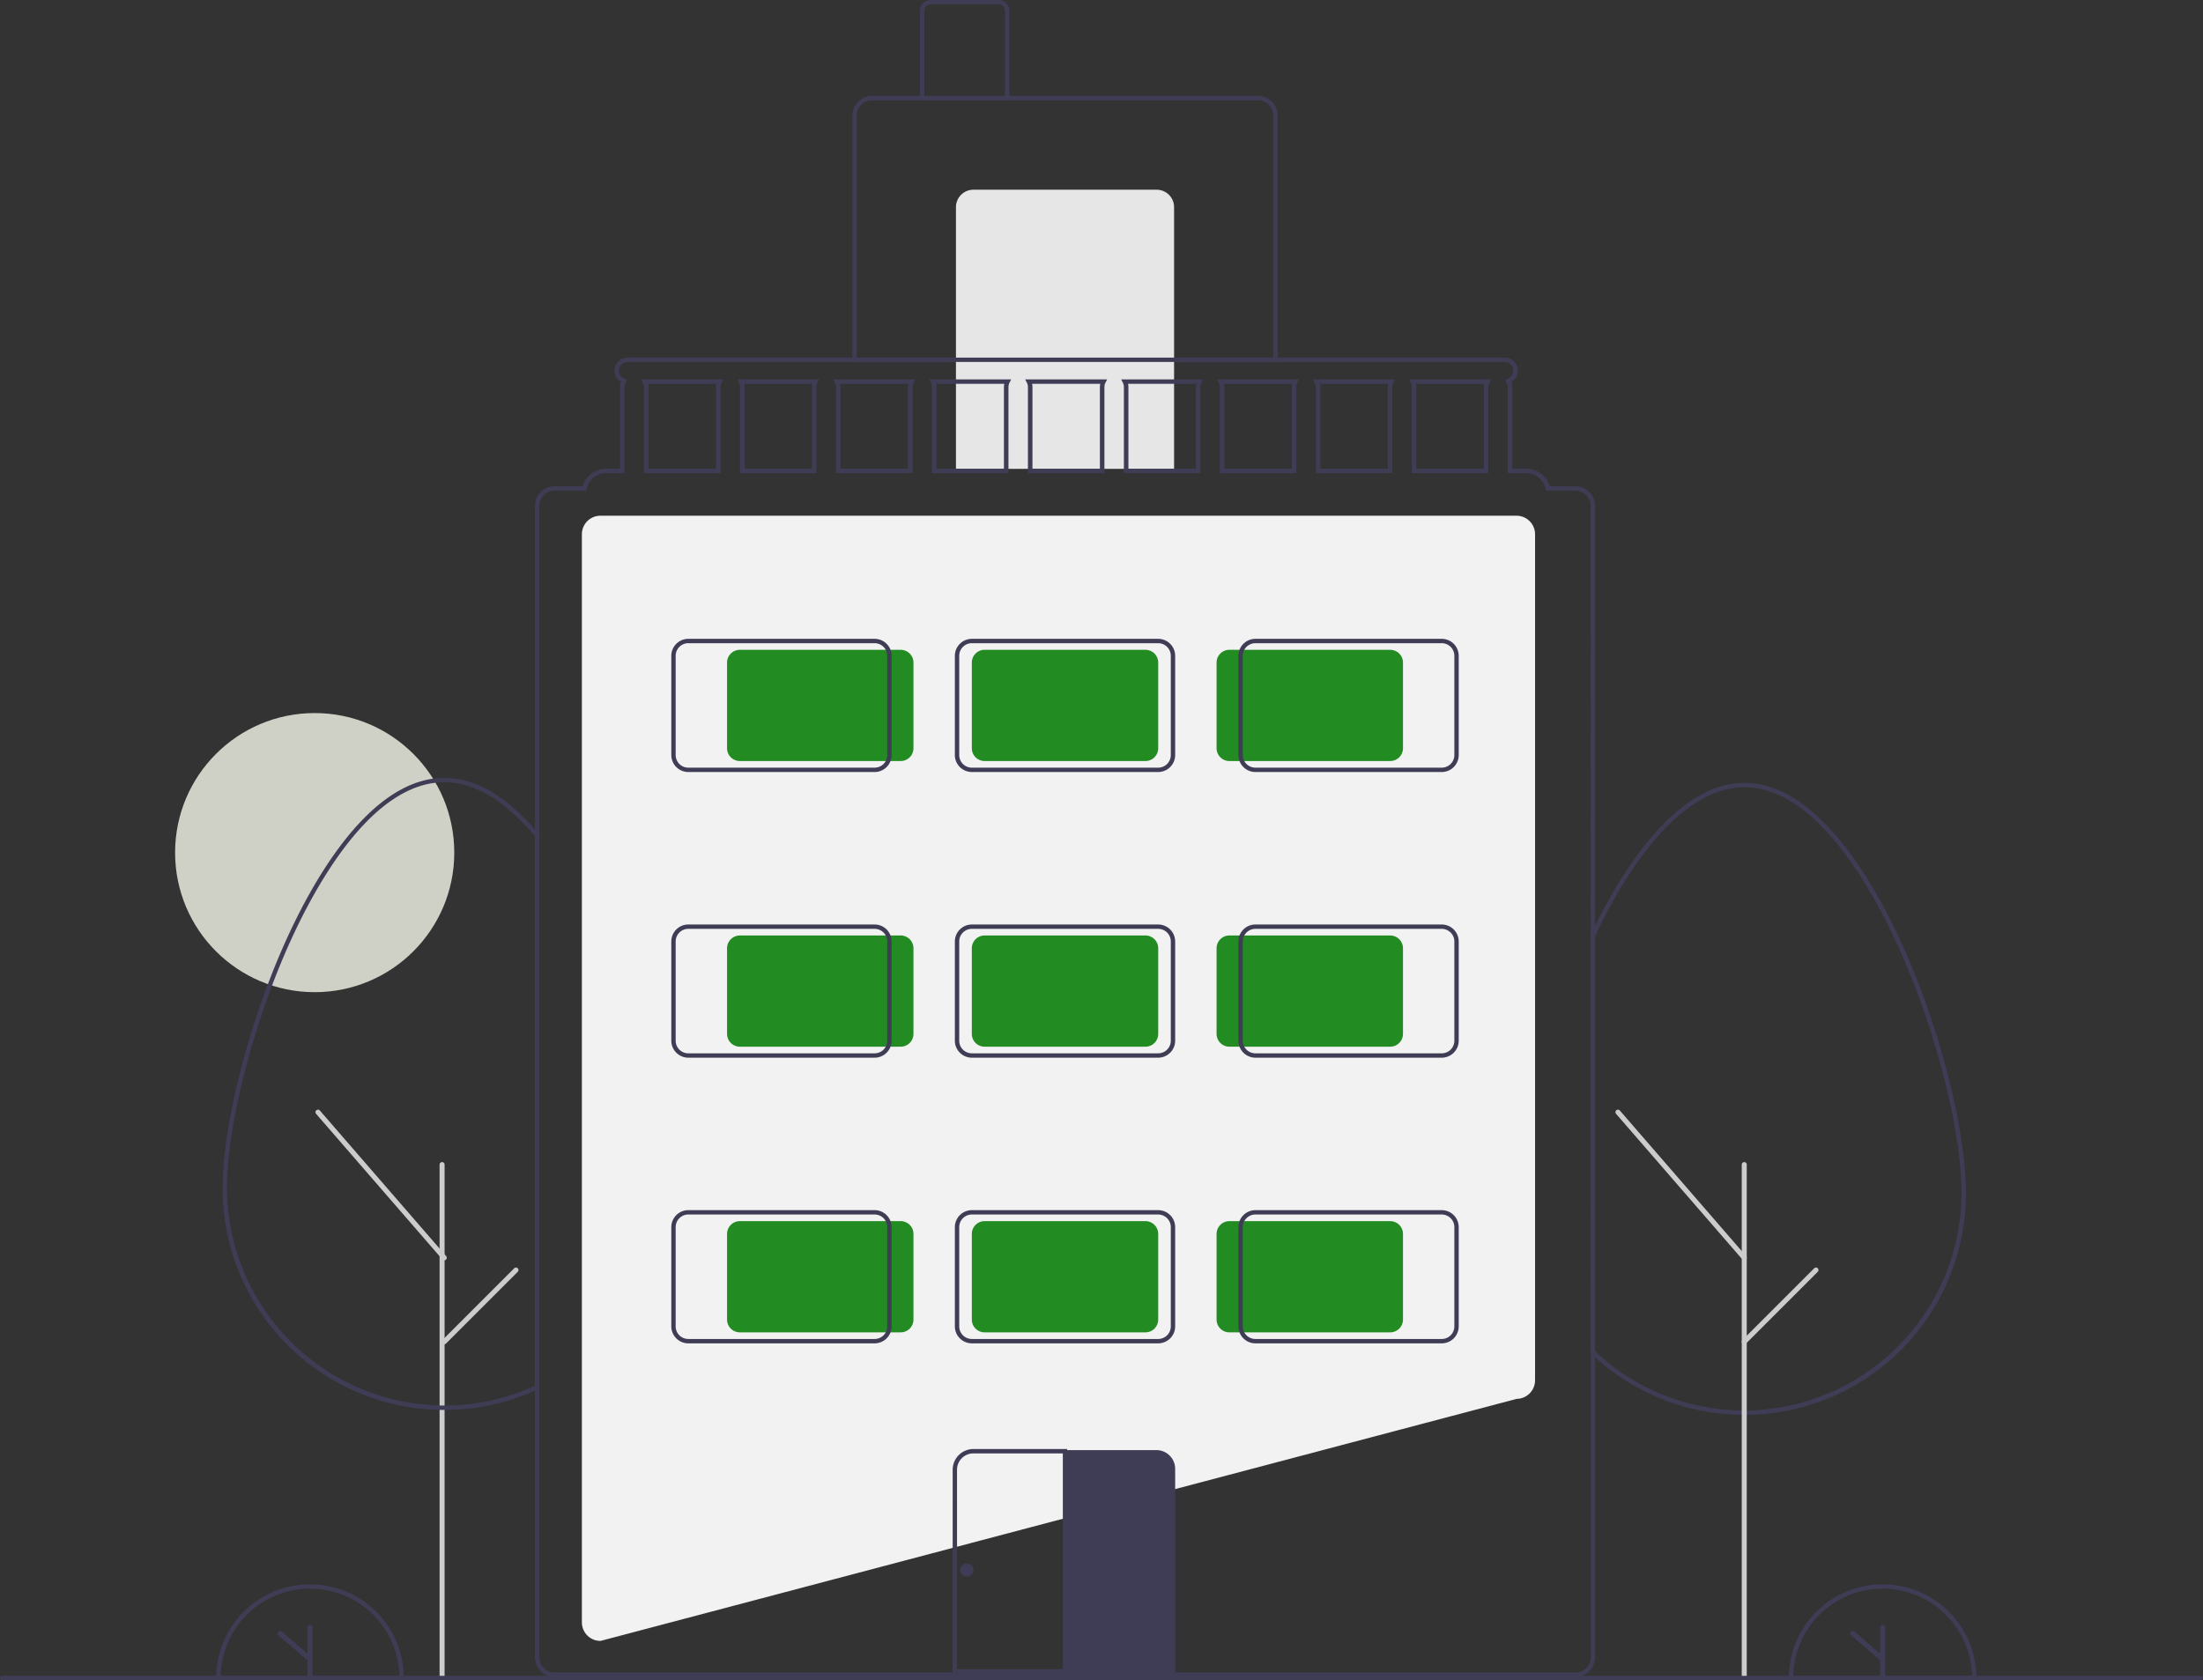 <svg id="undraw_building_re_xfcm" xmlns="http://www.w3.org/2000/svg" width="443.758" height="338.559" viewBox="0 0 443.758 338.559">
  <rect x="0" y="0" width="443.758" height="338.559" fill="#333333" stroke="none"/>
  <circle id="Ellipse_1" data-name="Ellipse 1" cx="28.119" cy="28.119" r="28.119" transform="translate(35.269 143.672)" fill="#cfd0c6"/>
  <path id="Path_4" data-name="Path 4" d="M365.535,527.93h-.029a3.739,3.739,0,0,1-3.735-3.735V304.953a3.739,3.739,0,0,1,3.735-3.735H550.039a3.739,3.739,0,0,1,3.735,3.735V475.426a3.739,3.739,0,0,1-3.706,3.734Z" transform="translate(-244.562 -197.308)" fill="#f2f2f2"/>
  <path id="Path_5" data-name="Path 5" d="M571.448,162.321H485.772V112.673a3.959,3.959,0,0,1,3.954-3.954h77.768a3.959,3.959,0,0,1,3.954,3.954Zm-84.8-.879h83.919v-48.77a3.079,3.079,0,0,0-3.076-3.076H489.726a3.079,3.079,0,0,0-3.076,3.076Z" transform="translate(-314.08 -89.386)" fill="#3f3d56"/>
  <path id="Path_6" data-name="Path 6" d="M441.787,87h36.907a3.515,3.515,0,0,1,3.515,3.515v52.724H438.272V90.515A3.515,3.515,0,0,1,441.787,87Z" transform="translate(-245.71 -48.775)" fill="#e6e6e6"/>
  <path id="Path_7" data-name="Path 7" d="M534.786,84.929H516.772V66.915a2.2,2.2,0,0,1,2.2-2.2h13.62a2.2,2.2,0,0,1,2.2,2.2ZM517.65,84.05h16.257V66.915a1.32,1.32,0,0,0-1.318-1.318h-13.62a1.32,1.32,0,0,0-1.318,1.318Z" transform="translate(-331.46 -64.718)" fill="#3f3d56"/>
  <path id="Path_8" data-name="Path 8" d="M855.207,551.064c-.175,0-.346,0-.521,0A44.605,44.605,0,0,1,825.3,539.571q-.448-.407-.888-.826l-.136-.13V454.411l.042-.089c.291-.617.586-1.224.881-1.832,9.139-18.554,19.8-28.771,30.013-28.771,14.732,0,26.157,20.208,31.656,32.254,7.647,16.75,12.988,37.506,12.988,50.474a44.629,44.629,0,0,1-44.134,44.613C855.553,551.064,855.378,551.064,855.207,551.064ZM825.15,538.239q.365.345.735.681A43.731,43.731,0,0,0,854.7,550.181c.178,0,.346,0,.517,0s.323,0,.482,0a43.9,43.9,0,0,0,43.271-43.735c0-12.856-5.308-33.461-12.908-50.109-5.412-11.854-16.616-31.74-30.857-31.74-9.863,0-20.241,10.043-29.224,28.278-.278.574-.558,1.149-.833,1.732Z" transform="translate(-503.855 -265.986)" fill="#3f3d56"/>
  <path id="Path_9" data-name="Path 9" d="M894.032,701.841a.505.505,0,0,1-.505-.505V598.142a.505.505,0,1,1,1.011,0V701.335a.506.506,0,0,1-.505.506Z" transform="translate(-542.682 -363.491)" fill="#ccc"/>
  <path id="Path_10" data-name="Path 10" d="M297.032,701.841a.505.505,0,0,1-.505-.505V598.142a.505.505,0,1,1,1.011,0V701.335a.506.506,0,0,1-.505.506Z" transform="translate(-207.983 -363.491)" fill="#ccc"/>
  <path id="Path_11" data-name="Path 11" d="M861.592,603.968a.5.5,0,0,1-.382-.174l-25.423-29.319a.506.506,0,1,1,.764-.662l25.423,29.319a.506.506,0,0,1-.382.837Z" transform="translate(-510.242 -350.036)" fill="#ccc"/>
  <path id="Path_12" data-name="Path 12" d="M894.032,661.457a.505.505,0,0,1-.357-.863l14.446-14.446a.505.505,0,0,1,.715.715l-14.446,14.446A.5.5,0,0,1,894.032,661.457Z" transform="translate(-542.682 -390.605)" fill="#ccc"/>
  <path id="Path_13" data-name="Path 13" d="M952.906,810.612H915.119v-.439a18.894,18.894,0,0,1,37.788,0Zm-36.9-.879h36.02a18.015,18.015,0,0,0-36.02,0Z" transform="translate(-554.787 -472.054)" fill="#3f3d56"/>
  <path id="Path_14" data-name="Path 14" d="M949.848,809.875a.5.5,0,0,0-.5.5v5.3l-5.161-4.43a.5.5,0,1,0-.65.757l5.811,4.988V820.1a.5.5,0,0,0,1,0v-9.726a.5.5,0,0,0-.5-.5Z" transform="translate(-570.622 -482.479)" fill="#3f3d56"/>
  <path id="Path_15" data-name="Path 15" d="M231.906,810.612H194.119v-.439a18.894,18.894,0,0,1,37.788,0Zm-36.9-.879h36.02a18.015,18.015,0,0,0-36.02,0Z" transform="translate(-150.57 -472.054)" fill="#3f3d56"/>
  <path id="Path_16" data-name="Path 16" d="M228.848,809.875a.5.5,0,0,0-.5.5v5.3l-5.161-4.43a.5.5,0,1,0-.65.757l5.811,4.988V820.1a.5.5,0,0,0,1,0v-9.726a.5.5,0,0,0-.5-.5Z" transform="translate(-166.405 -482.479)" fill="#3f3d56"/>
  <path id="Path_17" data-name="Path 17" d="M241.71,551.064c-.175,0-.346,0-.521,0a44.631,44.631,0,0,1-44.128-44.613c0-12.969,5.341-33.724,12.988-50.474,5.5-12.046,16.926-32.254,31.66-32.254,6.069,0,12.18,3.459,18.164,10.282.3.336.594.683.887,1.038l.1.122V546.752l-.248.12c-.3.143-.6.278-.9.408a44.2,44.2,0,0,1-17.5,3.78C242.056,551.064,241.881,551.064,241.71,551.064Zm0-126.467c-14.243,0-25.449,19.886-30.861,31.74-7.6,16.648-12.909,37.253-12.909,50.109a43.9,43.9,0,0,0,43.265,43.734c.178,0,.344.006.516,0s.323,0,.482,0a43.346,43.346,0,0,0,17.162-3.706c.207-.09.413-.181.617-.276V435.476c-.254-.306-.512-.6-.769-.9C253.4,427.956,247.515,424.6,241.71,424.6Z" transform="translate(-152.219 -266.986)" fill="#3f3d56"/>
  <path id="Path_18" data-name="Path 18" d="M265.592,603.968a.5.5,0,0,1-.382-.174l-25.423-29.319a.506.506,0,1,1,.764-.662l25.423,29.319a.506.506,0,0,1-.382.837Z" transform="translate(-176.103 -350.036)" fill="#ccc"/>
  <path id="Path_19" data-name="Path 19" d="M298.032,661.457a.506.506,0,0,1-.357-.863l14.446-14.446a.505.505,0,0,1,.715.715l-14.446,14.446A.5.5,0,0,1,298.032,661.457Z" transform="translate(-208.544 -390.605)" fill="#ccc"/>
  <path id="Path_20" data-name="Path 20" d="M361.695,233.112l.325.641a1.943,1.943,0,0,1,.22.9V252h15.378V234.65a1.943,1.943,0,0,1,.22-.9l.325-.642Zm15.044,1.538v16.476h-13.62V234.65a2.758,2.758,0,0,0-.079-.659h13.779A2.758,2.758,0,0,0,376.739,234.65Zm4.288-1.538.325.641a1.943,1.943,0,0,1,.22.9V252H396.95V234.65a1.944,1.944,0,0,1,.22-.9l.325-.642Zm15.044,1.538v16.476h-13.62V234.65a2.76,2.76,0,0,0-.079-.659H396.15a2.758,2.758,0,0,0-.079.659Zm4.288-1.538.325.641a1.943,1.943,0,0,1,.22.9V252h15.378V234.65a1.943,1.943,0,0,1,.22-.9l.325-.642ZM415.4,234.65v16.476h-13.62V234.65a2.758,2.758,0,0,0-.079-.659h13.779A2.759,2.759,0,0,0,415.4,234.65Zm4.288-1.538.325.641a1.943,1.943,0,0,1,.22.9V252h15.378V234.65a1.944,1.944,0,0,1,.22-.9l.325-.642Zm15.044,1.538v16.476h-13.62V234.65a2.758,2.758,0,0,0-.079-.659h13.779A2.758,2.758,0,0,0,434.735,234.65Zm4.288-1.538.325.641a1.944,1.944,0,0,1,.22.9V252h15.378V234.65a1.943,1.943,0,0,1,.22-.9l.325-.642Zm15.044,1.538v16.476h-13.62V234.65a2.758,2.758,0,0,0-.079-.659h13.779a2.756,2.756,0,0,0-.079.659Zm4.288-1.538.325.641a1.943,1.943,0,0,1,.22.9V252h15.378V234.65a1.943,1.943,0,0,1,.22-.9l.325-.642ZM473.4,234.65v16.476h-13.62V234.65a2.755,2.755,0,0,0-.079-.659h13.779a2.756,2.756,0,0,0-.079.659Zm4.288-1.538.325.641a1.943,1.943,0,0,1,.22.9V252H493.61V234.65a1.944,1.944,0,0,1,.22-.9l.325-.642Zm15.044,1.538v16.476h-13.62V234.65a2.756,2.756,0,0,0-.079-.659H492.81A2.761,2.761,0,0,0,492.731,234.65Zm4.288-1.538.325.641a1.944,1.944,0,0,1,.22.9V252h15.378V234.65a1.943,1.943,0,0,1,.22-.9l.325-.642Zm15.044,1.538v16.476h-13.62V234.65a2.763,2.763,0,0,0-.079-.659h13.779a2.759,2.759,0,0,0-.079.659Zm4.288-1.538.325.641a1.943,1.943,0,0,1,.22.9V252h15.378V234.65a1.943,1.943,0,0,1,.22-.9l.325-.642ZM531.4,234.65v16.476h-13.62V234.65a2.753,2.753,0,0,0-.079-.659h13.779A2.759,2.759,0,0,0,531.4,234.65Zm-15.044-1.538.325.641a1.943,1.943,0,0,1,.22.9V252h15.378V234.65a1.943,1.943,0,0,1,.22-.9l.325-.642ZM531.4,234.65v16.476h-13.62V234.65a2.753,2.753,0,0,0-.079-.659h13.779A2.759,2.759,0,0,0,531.4,234.65Zm-34.376-1.538.325.641a1.944,1.944,0,0,1,.22.9V252h15.378V234.65a1.943,1.943,0,0,1,.22-.9l.325-.642Zm15.044,1.538v16.476h-13.62V234.65a2.763,2.763,0,0,0-.079-.659h13.779a2.759,2.759,0,0,0-.079.659Zm-34.376-1.538.325.641a1.943,1.943,0,0,1,.22.9V252H493.61V234.65a1.944,1.944,0,0,1,.22-.9l.325-.642Zm15.044,1.538v16.476h-13.62V234.65a2.756,2.756,0,0,0-.079-.659H492.81A2.761,2.761,0,0,0,492.731,234.65Zm-34.376-1.538.325.641a1.943,1.943,0,0,1,.22.9V252h15.378V234.65a1.943,1.943,0,0,1,.22-.9l.325-.642ZM473.4,234.65v16.476h-13.62V234.65a2.755,2.755,0,0,0-.079-.659h13.779a2.756,2.756,0,0,0-.079.659Zm-34.376-1.538.325.641a1.944,1.944,0,0,1,.22.9V252h15.378V234.65a1.943,1.943,0,0,1,.22-.9l.325-.642Zm15.044,1.538v16.476h-13.62V234.65a2.758,2.758,0,0,0-.079-.659h13.779a2.756,2.756,0,0,0-.079.659Zm-34.376-1.538.325.641a1.943,1.943,0,0,1,.22.9V252h15.378V234.65a1.944,1.944,0,0,1,.22-.9l.325-.642Zm15.044,1.538v16.476h-13.62V234.65a2.758,2.758,0,0,0-.079-.659h13.779A2.758,2.758,0,0,0,434.735,234.65Zm-34.376-1.538.325.641a1.943,1.943,0,0,1,.22.9V252h15.378V234.65a1.943,1.943,0,0,1,.22-.9l.325-.642ZM415.4,234.65v16.476h-13.62V234.65a2.758,2.758,0,0,0-.079-.659h13.779A2.759,2.759,0,0,0,415.4,234.65Zm-34.376-1.538.325.641a1.943,1.943,0,0,1,.22.9V252H396.95V234.65a1.944,1.944,0,0,1,.22-.9l.325-.642Zm15.044,1.538v16.476h-13.62V234.65a2.76,2.76,0,0,0-.079-.659H396.15a2.758,2.758,0,0,0-.079.659Zm-34.376-1.538.325.641a1.943,1.943,0,0,1,.22.9V252h15.378V234.65a1.943,1.943,0,0,1,.22-.9l.325-.642Zm15.044,1.538v16.476h-13.62V234.65a2.758,2.758,0,0,0-.079-.659h13.779A2.758,2.758,0,0,0,376.739,234.65Zm139.612-1.538.325.641a1.943,1.943,0,0,1,.22.9V252h15.378V234.65a1.943,1.943,0,0,1,.22-.9l.325-.642ZM531.4,234.65v16.476h-13.62V234.65a2.753,2.753,0,0,0-.079-.659h13.779A2.759,2.759,0,0,0,531.4,234.65Zm-34.376-1.538.325.641a1.944,1.944,0,0,1,.22.9V252h15.378V234.65a1.943,1.943,0,0,1,.22-.9l.325-.642Zm15.044,1.538v16.476h-13.62V234.65a2.763,2.763,0,0,0-.079-.659h13.779a2.759,2.759,0,0,0-.079.659Zm-34.376-1.538.325.641a1.943,1.943,0,0,1,.22.9V252H493.61V234.65a1.944,1.944,0,0,1,.22-.9l.325-.642Zm15.044,1.538v16.476h-13.62V234.65a2.756,2.756,0,0,0-.079-.659H492.81A2.761,2.761,0,0,0,492.731,234.65Zm-34.376-1.538.325.641a1.943,1.943,0,0,1,.22.9V252h15.378V234.65a1.943,1.943,0,0,1,.22-.9l.325-.642ZM473.4,234.65v16.476h-13.62V234.65a2.755,2.755,0,0,0-.079-.659h13.779a2.756,2.756,0,0,0-.079.659Zm-34.376-1.538.325.641a1.944,1.944,0,0,1,.22.9V252h15.378V234.65a1.943,1.943,0,0,1,.22-.9l.325-.642Zm15.044,1.538v16.476h-13.62V234.65a2.758,2.758,0,0,0-.079-.659h13.779a2.756,2.756,0,0,0-.079.659Zm-34.376-1.538.325.641a1.943,1.943,0,0,1,.22.9V252h15.378V234.65a1.944,1.944,0,0,1,.22-.9l.325-.642Zm15.044,1.538v16.476h-13.62V234.65a2.758,2.758,0,0,0-.079-.659h13.779A2.758,2.758,0,0,0,434.735,234.65Zm-34.376-1.538.325.641a1.943,1.943,0,0,1,.22.9V252h15.378V234.65a1.943,1.943,0,0,1,.22-.9l.325-.642ZM415.4,234.65v16.476h-13.62V234.65a2.758,2.758,0,0,0-.079-.659h13.779A2.759,2.759,0,0,0,415.4,234.65Zm-34.376-1.538.325.641a1.943,1.943,0,0,1,.22.9V252H396.95V234.65a1.944,1.944,0,0,1,.22-.9l.325-.642Zm15.044,1.538v16.476h-13.62V234.65a2.76,2.76,0,0,0-.079-.659H396.15a2.758,2.758,0,0,0-.079.659Zm-34.376-1.538.325.641a1.943,1.943,0,0,1,.22.9V252h15.378V234.65a1.943,1.943,0,0,1,.22-.9l.325-.642Zm15.044,1.538v16.476h-13.62V234.65a2.758,2.758,0,0,0-.079-.659h13.779A2.758,2.758,0,0,0,376.739,234.65Zm139.612-1.538.325.641a1.943,1.943,0,0,1,.22.9V252h15.378V234.65a1.943,1.943,0,0,1,.22-.9l.325-.642ZM531.4,234.65v16.476h-13.62V234.65a2.753,2.753,0,0,0-.079-.659h13.779A2.759,2.759,0,0,0,531.4,234.65Zm-34.376-1.538.325.641a1.944,1.944,0,0,1,.22.9V252h15.378V234.65a1.943,1.943,0,0,1,.22-.9l.325-.642Zm15.044,1.538v16.476h-13.62V234.65a2.763,2.763,0,0,0-.079-.659h13.779a2.759,2.759,0,0,0-.079.659Zm-34.376-1.538.325.641a1.943,1.943,0,0,1,.22.9V252H493.61V234.65a1.944,1.944,0,0,1,.22-.9l.325-.642Zm15.044,1.538v16.476h-13.62V234.65a2.756,2.756,0,0,0-.079-.659H492.81A2.761,2.761,0,0,0,492.731,234.65Zm-34.376-1.538.325.641a1.943,1.943,0,0,1,.22.9V252h15.378V234.65a1.943,1.943,0,0,1,.22-.9l.325-.642ZM473.4,234.65v16.476h-13.62V234.65a2.755,2.755,0,0,0-.079-.659h13.779a2.756,2.756,0,0,0-.079.659Zm-34.376-1.538.325.641a1.944,1.944,0,0,1,.22.9V252h15.378V234.65a1.943,1.943,0,0,1,.22-.9l.325-.642Zm15.044,1.538v16.476h-13.62V234.65a2.758,2.758,0,0,0-.079-.659h13.779a2.756,2.756,0,0,0-.079.659Zm-34.376-1.538.325.641a1.943,1.943,0,0,1,.22.9V252h15.378V234.65a1.944,1.944,0,0,1,.22-.9l.325-.642Zm15.044,1.538v16.476h-13.62V234.65a2.758,2.758,0,0,0-.079-.659h13.779A2.758,2.758,0,0,0,434.735,234.65Zm-34.376-1.538.325.641a1.943,1.943,0,0,1,.22.9V252h15.378V234.65a1.943,1.943,0,0,1,.22-.9l.325-.642ZM415.4,234.65v16.476h-13.62V234.65a2.758,2.758,0,0,0-.079-.659h13.779A2.759,2.759,0,0,0,415.4,234.65Zm-34.376-1.538.325.641a1.943,1.943,0,0,1,.22.9V252H396.95V234.65a1.944,1.944,0,0,1,.22-.9l.325-.642Zm15.044,1.538v16.476h-13.62V234.65a2.76,2.76,0,0,0-.079-.659H396.15a2.758,2.758,0,0,0-.079.659Zm-34.376-1.538.325.641a1.943,1.943,0,0,1,.22.9V252h15.378V234.65a1.943,1.943,0,0,1,.22-.9l.325-.642Zm15.044,1.538v16.476h-13.62V234.65a2.758,2.758,0,0,0-.079-.659h13.779A2.758,2.758,0,0,0,376.739,234.65Zm139.612-1.538.325.641a1.943,1.943,0,0,1,.22.9V252h15.378V234.65a1.943,1.943,0,0,1,.22-.9l.325-.642ZM531.4,234.65v16.476h-13.62V234.65a2.753,2.753,0,0,0-.079-.659h13.779A2.759,2.759,0,0,0,531.4,234.65Zm-34.376-1.538.325.641a1.944,1.944,0,0,1,.22.9V252h15.378V234.65a1.943,1.943,0,0,1,.22-.9l.325-.642Zm15.044,1.538v16.476h-13.62V234.65a2.763,2.763,0,0,0-.079-.659h13.779a2.759,2.759,0,0,0-.079.659Zm-34.376-1.538.325.641a1.943,1.943,0,0,1,.22.9V252H493.61V234.65a1.944,1.944,0,0,1,.22-.9l.325-.642Zm15.044,1.538v16.476h-13.62V234.65a2.756,2.756,0,0,0-.079-.659H492.81A2.761,2.761,0,0,0,492.731,234.65Zm-34.376-1.538.325.641a1.943,1.943,0,0,1,.22.9V252h15.378V234.65a1.943,1.943,0,0,1,.22-.9l.325-.642ZM473.4,234.65v16.476h-13.62V234.65a2.755,2.755,0,0,0-.079-.659h13.779a2.756,2.756,0,0,0-.079.659Zm-34.376-1.538.325.641a1.944,1.944,0,0,1,.22.9V252h15.378V234.65a1.943,1.943,0,0,1,.22-.9l.325-.642Zm15.044,1.538v16.476h-13.62V234.65a2.758,2.758,0,0,0-.079-.659h13.779a2.756,2.756,0,0,0-.079.659Zm-34.376-1.538.325.641a1.943,1.943,0,0,1,.22.9V252h15.378V234.65a1.944,1.944,0,0,1,.22-.9l.325-.642Zm15.044,1.538v16.476h-13.62V234.65a2.758,2.758,0,0,0-.079-.659h13.779A2.758,2.758,0,0,0,434.735,234.65Zm-34.376-1.538.325.641a1.943,1.943,0,0,1,.22.9V252h15.378V234.65a1.943,1.943,0,0,1,.22-.9l.325-.642ZM415.4,234.65v16.476h-13.62V234.65a2.758,2.758,0,0,0-.079-.659h13.779A2.759,2.759,0,0,0,415.4,234.65Zm-34.376-1.538.325.641a1.943,1.943,0,0,1,.22.9V252H396.95V234.65a1.944,1.944,0,0,1,.22-.9l.325-.642Zm15.044,1.538v16.476h-13.62V234.65a2.76,2.76,0,0,0-.079-.659H396.15a2.758,2.758,0,0,0-.079.659Zm-34.376-1.538.325.641a1.943,1.943,0,0,1,.22.9V252h15.378V234.65a1.943,1.943,0,0,1,.22-.9l.325-.642Zm15.044,1.538v16.476h-13.62V234.65a2.758,2.758,0,0,0-.079-.659h13.779A2.758,2.758,0,0,0,376.739,234.65Zm139.612-1.538.325.641a1.943,1.943,0,0,1,.22.9V252h15.378V234.65a1.943,1.943,0,0,1,.22-.9l.325-.642ZM531.4,234.65v16.476h-13.62V234.65a2.753,2.753,0,0,0-.079-.659h13.779A2.759,2.759,0,0,0,531.4,234.65Zm-34.051-.9a1.944,1.944,0,0,1,.22.9V252h15.378V234.65a1.943,1.943,0,0,1,.22-.9l.325-.642H497.019Zm14.8.237a2.759,2.759,0,0,0-.079.659v16.476h-13.62V234.65a2.763,2.763,0,0,0-.079-.659Zm-34.13-.237a1.943,1.943,0,0,1,.22.9V252H493.61V234.65a1.944,1.944,0,0,1,.22-.9l.325-.642H477.687Zm14.8.237a2.761,2.761,0,0,0-.079.659v16.476h-13.62V234.65a2.756,2.756,0,0,0-.079-.659Zm-34.13-.237a1.943,1.943,0,0,1,.22.9V252h15.378V234.65a1.943,1.943,0,0,1,.22-.9l.325-.642H458.355Zm14.8.237a2.756,2.756,0,0,0-.079.659v16.476h-13.62V234.65a2.755,2.755,0,0,0-.079-.659Zm-34.13-.237a1.944,1.944,0,0,1,.22.9V252h15.378V234.65a1.943,1.943,0,0,1,.22-.9l.325-.642H439.023Zm14.8.237a2.756,2.756,0,0,0-.079.659v16.476h-13.62V234.65a2.758,2.758,0,0,0-.079-.659Zm-34.13-.237a1.943,1.943,0,0,1,.22.9V252h15.378V234.65a1.944,1.944,0,0,1,.22-.9l.325-.642H419.691Zm14.8.237a2.758,2.758,0,0,0-.079.659v16.476h-13.62V234.65a2.758,2.758,0,0,0-.079-.659Zm-34.13-.237a1.943,1.943,0,0,1,.22.9V252h15.378V234.65a1.943,1.943,0,0,1,.22-.9l.325-.642H400.359Zm14.8.237a2.759,2.759,0,0,0-.079.659v16.476h-13.62V234.65a2.758,2.758,0,0,0-.079-.659Zm-34.13-.237a1.943,1.943,0,0,1,.22.9V252H396.95V234.65a1.944,1.944,0,0,1,.22-.9l.325-.642H381.027Zm14.8.237a2.758,2.758,0,0,0-.079.659v16.476h-13.62V234.65a2.76,2.76,0,0,0-.079-.659Zm-34.13-.237a1.943,1.943,0,0,1,.22.9V252h15.378V234.65a1.943,1.943,0,0,1,.22-.9l.325-.642H361.695Zm14.8.237a2.758,2.758,0,0,0-.079.659v16.476h-13.62V234.65a2.758,2.758,0,0,0-.079-.659Zm139.859-.237a1.943,1.943,0,0,1,.22.9V252h15.378V234.65a1.943,1.943,0,0,1,.22-.9l.325-.642H516.351Zm14.8.237a2.759,2.759,0,0,0-.079.659v16.476h-13.62V234.65a2.753,2.753,0,0,0-.079-.659Zm-34.13-.237a1.944,1.944,0,0,1,.22.9V252h15.378V234.65a1.943,1.943,0,0,1,.22-.9l.325-.642H497.019Zm14.8.237a2.759,2.759,0,0,0-.079.659v16.476h-13.62V234.65a2.763,2.763,0,0,0-.079-.659Zm-34.13-.237a1.943,1.943,0,0,1,.22.9V252H493.61V234.65a1.944,1.944,0,0,1,.22-.9l.325-.642H477.687Zm14.8.237a2.761,2.761,0,0,0-.079.659v16.476h-13.62V234.65a2.756,2.756,0,0,0-.079-.659Zm-34.13-.237a1.943,1.943,0,0,1,.22.9V252h15.378V234.65a1.943,1.943,0,0,1,.22-.9l.325-.642H458.355Zm14.8.237a2.756,2.756,0,0,0-.079.659v16.476h-13.62V234.65a2.755,2.755,0,0,0-.079-.659Zm-34.13-.237a1.944,1.944,0,0,1,.22.9V252h15.378V234.65a1.943,1.943,0,0,1,.22-.9l.325-.642H439.023Zm14.8.237a2.756,2.756,0,0,0-.079.659v16.476h-13.62V234.65a2.758,2.758,0,0,0-.079-.659Zm-34.13-.237a1.943,1.943,0,0,1,.22.9V252h15.378V234.65a1.944,1.944,0,0,1,.22-.9l.325-.642H419.691Zm14.8.237a2.758,2.758,0,0,0-.079.659v16.476h-13.62V234.65a2.758,2.758,0,0,0-.079-.659Zm-34.13-.237a1.943,1.943,0,0,1,.22.9V252h15.378V234.65a1.943,1.943,0,0,1,.22-.9l.325-.642H400.359Zm14.8.237a2.759,2.759,0,0,0-.079.659v16.476h-13.62V234.65a2.758,2.758,0,0,0-.079-.659Zm-34.13-.237a1.943,1.943,0,0,1,.22.9V252H396.95V234.65a1.944,1.944,0,0,1,.22-.9l.325-.642H381.027Zm14.8.237a2.758,2.758,0,0,0-.079.659v16.476h-13.62V234.65a2.76,2.76,0,0,0-.079-.659Zm-34.13-.237a1.943,1.943,0,0,1,.22.9V252h15.378V234.65a1.943,1.943,0,0,1,.22-.9l.325-.642H361.695Zm14.8.237a2.758,2.758,0,0,0-.079.659v16.476h-13.62V234.65a2.758,2.758,0,0,0-.079-.659Zm173.031,20.65h-5.237a4.847,4.847,0,0,0-4.648-3.515h-2.856V234.65a2.745,2.745,0,0,0-.2-1.033,2.631,2.631,0,0,0-1.34-4.9H358.945a2.631,2.631,0,0,0-1.34,4.9,2.748,2.748,0,0,0-.2,1.033v16.476h-2.856a4.847,4.847,0,0,0-4.649,3.515h-5.677a3.96,3.96,0,0,0-3.954,3.954V490.58a3.963,3.963,0,0,0,3.954,3.954H549.849a3.96,3.96,0,0,0,3.954-3.954V258.6A3.96,3.96,0,0,0,549.849,254.641Zm3.076,235.939a3.078,3.078,0,0,1-2.008,2.882,2.954,2.954,0,0,1-1.068.193H344.226a2.955,2.955,0,0,1-1.068-.193,3.078,3.078,0,0,1-2.008-2.882V258.6a3.079,3.079,0,0,1,3.076-3.076h6.38l.07-.351A3.968,3.968,0,0,1,354.551,252h3.735V234.65a1.974,1.974,0,0,1,.281-1.015l.272-.453-.5-.185a1.753,1.753,0,0,1,.6-3.4H535.569a1.753,1.753,0,0,1,.6,3.4l-.5.185.272.453a1.973,1.973,0,0,1,.281,1.015V252h3.735a3.968,3.968,0,0,1,3.875,3.163l.07.351h5.94a3.079,3.079,0,0,1,3.076,3.076ZM361.695,233.112l.325.641a1.943,1.943,0,0,1,.22.9V252h15.378V234.65a1.943,1.943,0,0,1,.22-.9l.325-.642Zm15.044,1.538v16.476h-13.62V234.65a2.758,2.758,0,0,0-.079-.659h13.779A2.758,2.758,0,0,0,376.739,234.65Zm4.288-1.538.325.641a1.943,1.943,0,0,1,.22.9V252H396.95V234.65a1.944,1.944,0,0,1,.22-.9l.325-.642Zm15.044,1.538v16.476h-13.62V234.65a2.76,2.76,0,0,0-.079-.659H396.15a2.758,2.758,0,0,0-.079.659Zm4.288-1.538.325.641a1.943,1.943,0,0,1,.22.9V252h15.378V234.65a1.943,1.943,0,0,1,.22-.9l.325-.642ZM415.4,234.65v16.476h-13.62V234.65a2.758,2.758,0,0,0-.079-.659h13.779A2.759,2.759,0,0,0,415.4,234.65Zm4.288-1.538.325.641a1.943,1.943,0,0,1,.22.9V252h15.378V234.65a1.944,1.944,0,0,1,.22-.9l.325-.642Zm15.044,1.538v16.476h-13.62V234.65a2.758,2.758,0,0,0-.079-.659h13.779A2.758,2.758,0,0,0,434.735,234.65Zm4.288-1.538.325.641a1.944,1.944,0,0,1,.22.9V252h15.378V234.65a1.943,1.943,0,0,1,.22-.9l.325-.642Zm15.044,1.538v16.476h-13.62V234.65a2.758,2.758,0,0,0-.079-.659h13.779a2.756,2.756,0,0,0-.079.659Zm4.288-1.538.325.641a1.943,1.943,0,0,1,.22.9V252h15.378V234.65a1.943,1.943,0,0,1,.22-.9l.325-.642ZM473.4,234.65v16.476h-13.62V234.65a2.755,2.755,0,0,0-.079-.659h13.779a2.756,2.756,0,0,0-.079.659Zm4.288-1.538.325.641a1.943,1.943,0,0,1,.22.9V252H493.61V234.65a1.944,1.944,0,0,1,.22-.9l.325-.642Zm15.044,1.538v16.476h-13.62V234.65a2.756,2.756,0,0,0-.079-.659H492.81A2.761,2.761,0,0,0,492.731,234.65Zm4.288-1.538.325.641a1.944,1.944,0,0,1,.22.9V252h15.378V234.65a1.943,1.943,0,0,1,.22-.9l.325-.642Zm15.044,1.538v16.476h-13.62V234.65a2.763,2.763,0,0,0-.079-.659h13.779a2.759,2.759,0,0,0-.079.659Zm4.288-1.538.325.641a1.943,1.943,0,0,1,.22.9V252h15.378V234.65a1.943,1.943,0,0,1,.22-.9l.325-.642ZM531.4,234.65v16.476h-13.62V234.65a2.753,2.753,0,0,0-.079-.659h13.779A2.759,2.759,0,0,0,531.4,234.65Zm-169.7-1.538.325.641a1.943,1.943,0,0,1,.22.9V252h15.378V234.65a1.943,1.943,0,0,1,.22-.9l.325-.642Zm15.044,1.538v16.476h-13.62V234.65a2.758,2.758,0,0,0-.079-.659h13.779A2.758,2.758,0,0,0,376.739,234.65Zm4.288-1.538.325.641a1.943,1.943,0,0,1,.22.9V252H396.95V234.65a1.944,1.944,0,0,1,.22-.9l.325-.642Zm15.044,1.538v16.476h-13.62V234.65a2.76,2.76,0,0,0-.079-.659H396.15a2.758,2.758,0,0,0-.079.659Zm4.288-1.538.325.641a1.943,1.943,0,0,1,.22.9V252h15.378V234.65a1.943,1.943,0,0,1,.22-.9l.325-.642ZM415.4,234.65v16.476h-13.62V234.65a2.758,2.758,0,0,0-.079-.659h13.779A2.759,2.759,0,0,0,415.4,234.65Zm4.288-1.538.325.641a1.943,1.943,0,0,1,.22.9V252h15.378V234.65a1.944,1.944,0,0,1,.22-.9l.325-.642Zm15.044,1.538v16.476h-13.62V234.65a2.758,2.758,0,0,0-.079-.659h13.779A2.758,2.758,0,0,0,434.735,234.65Zm4.288-1.538.325.641a1.944,1.944,0,0,1,.22.9V252h15.378V234.65a1.943,1.943,0,0,1,.22-.9l.325-.642Zm15.044,1.538v16.476h-13.62V234.65a2.758,2.758,0,0,0-.079-.659h13.779a2.756,2.756,0,0,0-.079.659Zm4.288-1.538.325.641a1.943,1.943,0,0,1,.22.9V252h15.378V234.65a1.943,1.943,0,0,1,.22-.9l.325-.642ZM473.4,234.65v16.476h-13.62V234.65a2.755,2.755,0,0,0-.079-.659h13.779a2.756,2.756,0,0,0-.079.659Zm4.288-1.538.325.641a1.943,1.943,0,0,1,.22.9V252H493.61V234.65a1.944,1.944,0,0,1,.22-.9l.325-.642Zm15.044,1.538v16.476h-13.62V234.65a2.756,2.756,0,0,0-.079-.659H492.81A2.761,2.761,0,0,0,492.731,234.65Zm4.288-1.538.325.641a1.944,1.944,0,0,1,.22.9V252h15.378V234.65a1.943,1.943,0,0,1,.22-.9l.325-.642Zm15.044,1.538v16.476h-13.62V234.65a2.763,2.763,0,0,0-.079-.659h13.779a2.759,2.759,0,0,0-.079.659Zm4.288-1.538.325.641a1.943,1.943,0,0,1,.22.9V252h15.378V234.65a1.943,1.943,0,0,1,.22-.9l.325-.642ZM531.4,234.65v16.476h-13.62V234.65a2.753,2.753,0,0,0-.079-.659h13.779A2.759,2.759,0,0,0,531.4,234.65Zm-169.7-1.538.325.641a1.943,1.943,0,0,1,.22.9V252h15.378V234.65a1.943,1.943,0,0,1,.22-.9l.325-.642Zm15.044,1.538v16.476h-13.62V234.65a2.758,2.758,0,0,0-.079-.659h13.779A2.758,2.758,0,0,0,376.739,234.65Zm4.288-1.538.325.641a1.943,1.943,0,0,1,.22.9V252H396.95V234.65a1.944,1.944,0,0,1,.22-.9l.325-.642Zm15.044,1.538v16.476h-13.62V234.65a2.76,2.76,0,0,0-.079-.659H396.15a2.758,2.758,0,0,0-.079.659Zm4.288-1.538.325.641a1.943,1.943,0,0,1,.22.9V252h15.378V234.65a1.943,1.943,0,0,1,.22-.9l.325-.642ZM415.4,234.65v16.476h-13.62V234.65a2.758,2.758,0,0,0-.079-.659h13.779A2.759,2.759,0,0,0,415.4,234.65Zm4.288-1.538.325.641a1.943,1.943,0,0,1,.22.9V252h15.378V234.65a1.944,1.944,0,0,1,.22-.9l.325-.642Zm15.044,1.538v16.476h-13.62V234.65a2.758,2.758,0,0,0-.079-.659h13.779A2.758,2.758,0,0,0,434.735,234.65Zm4.288-1.538.325.641a1.944,1.944,0,0,1,.22.9V252h15.378V234.65a1.943,1.943,0,0,1,.22-.9l.325-.642Zm15.044,1.538v16.476h-13.62V234.65a2.758,2.758,0,0,0-.079-.659h13.779a2.756,2.756,0,0,0-.079.659Zm4.288-1.538.325.641a1.943,1.943,0,0,1,.22.9V252h15.378V234.65a1.943,1.943,0,0,1,.22-.9l.325-.642ZM473.4,234.65v16.476h-13.62V234.65a2.755,2.755,0,0,0-.079-.659h13.779a2.756,2.756,0,0,0-.079.659Zm4.288-1.538.325.641a1.943,1.943,0,0,1,.22.9V252H493.61V234.65a1.944,1.944,0,0,1,.22-.9l.325-.642Zm15.044,1.538v16.476h-13.62V234.65a2.756,2.756,0,0,0-.079-.659H492.81A2.761,2.761,0,0,0,492.731,234.65Zm4.288-1.538.325.641a1.944,1.944,0,0,1,.22.9V252h15.378V234.65a1.943,1.943,0,0,1,.22-.9l.325-.642Zm15.044,1.538v16.476h-13.62V234.65a2.763,2.763,0,0,0-.079-.659h13.779a2.759,2.759,0,0,0-.079.659Zm4.288-1.538.325.641a1.943,1.943,0,0,1,.22.9V252h15.378V234.65a1.943,1.943,0,0,1,.22-.9l.325-.642ZM531.4,234.65v16.476h-13.62V234.65a2.753,2.753,0,0,0-.079-.659h13.779A2.759,2.759,0,0,0,531.4,234.65Zm-169.7-1.538.325.641a1.943,1.943,0,0,1,.22.9V252h15.378V234.65a1.943,1.943,0,0,1,.22-.9l.325-.642Zm15.044,1.538v16.476h-13.62V234.65a2.758,2.758,0,0,0-.079-.659h13.779A2.758,2.758,0,0,0,376.739,234.65Zm4.288-1.538.325.641a1.943,1.943,0,0,1,.22.9V252H396.95V234.65a1.944,1.944,0,0,1,.22-.9l.325-.642Zm15.044,1.538v16.476h-13.62V234.65a2.76,2.76,0,0,0-.079-.659H396.15a2.758,2.758,0,0,0-.079.659Zm4.288-1.538.325.641a1.943,1.943,0,0,1,.22.9V252h15.378V234.65a1.943,1.943,0,0,1,.22-.9l.325-.642ZM415.4,234.65v16.476h-13.62V234.65a2.758,2.758,0,0,0-.079-.659h13.779A2.759,2.759,0,0,0,415.4,234.65Zm4.288-1.538.325.641a1.943,1.943,0,0,1,.22.9V252h15.378V234.65a1.944,1.944,0,0,1,.22-.9l.325-.642Zm15.044,1.538v16.476h-13.62V234.65a2.758,2.758,0,0,0-.079-.659h13.779A2.758,2.758,0,0,0,434.735,234.65Zm4.288-1.538.325.641a1.944,1.944,0,0,1,.22.9V252h15.378V234.65a1.943,1.943,0,0,1,.22-.9l.325-.642Zm15.044,1.538v16.476h-13.62V234.65a2.758,2.758,0,0,0-.079-.659h13.779a2.756,2.756,0,0,0-.079.659Zm4.288-1.538.325.641a1.943,1.943,0,0,1,.22.9V252h15.378V234.65a1.943,1.943,0,0,1,.22-.9l.325-.642ZM473.4,234.65v16.476h-13.62V234.65a2.755,2.755,0,0,0-.079-.659h13.779a2.756,2.756,0,0,0-.079.659Zm4.288-1.538.325.641a1.943,1.943,0,0,1,.22.9V252H493.61V234.65a1.944,1.944,0,0,1,.22-.9l.325-.642Zm15.044,1.538v16.476h-13.62V234.65a2.756,2.756,0,0,0-.079-.659H492.81A2.761,2.761,0,0,0,492.731,234.65Zm4.288-1.538.325.641a1.944,1.944,0,0,1,.22.9V252h15.378V234.65a1.943,1.943,0,0,1,.22-.9l.325-.642Zm15.044,1.538v16.476h-13.62V234.65a2.763,2.763,0,0,0-.079-.659h13.779a2.759,2.759,0,0,0-.079.659Zm4.288-1.538.325.641a1.943,1.943,0,0,1,.22.9V252h15.378V234.65a1.943,1.943,0,0,1,.22-.9l.325-.642ZM531.4,234.65v16.476h-13.62V234.65a2.753,2.753,0,0,0-.079-.659h13.779A2.759,2.759,0,0,0,531.4,234.65Z" transform="translate(-232.508 -156.662)" fill="#3f3d56"/>
  <path id="Path_21" data-name="Path 21" d="M463.3,385.126H430.9a2.577,2.577,0,0,1-2.574-2.574v-17.26a2.577,2.577,0,0,1,2.574-2.574h32.4a2.577,2.577,0,0,1,2.574,2.574v17.26A2.577,2.577,0,0,1,463.3,385.126Z" transform="translate(-281.872 -231.788)" fill="#228c23"/>
  <path id="Path_22" data-name="Path 22" d="M575.516,385.126h-32.4a2.577,2.577,0,0,1-2.574-2.574v-17.26a2.577,2.577,0,0,1,2.574-2.574h32.4a2.577,2.577,0,0,1,2.574,2.574v17.26A2.577,2.577,0,0,1,575.516,385.126Z" transform="translate(-344.786 -231.788)" fill="#228c23"/>
  <path id="Path_23" data-name="Path 23" d="M687.735,385.126h-32.4a2.577,2.577,0,0,1-2.574-2.574v-17.26a2.577,2.577,0,0,1,2.574-2.574h32.4a2.577,2.577,0,0,1,2.574,2.574v17.26a2.577,2.577,0,0,1-2.574,2.574Z" transform="translate(-407.701 -231.788)" fill="#228c23"/>
  <path id="Path_24" data-name="Path 24" d="M463.3,516.126H430.9a2.577,2.577,0,0,1-2.574-2.574v-17.26a2.577,2.577,0,0,1,2.574-2.574h32.4a2.577,2.577,0,0,1,2.574,2.574v17.26A2.577,2.577,0,0,1,463.3,516.126Z" transform="translate(-281.872 -305.231)" fill="#228c23"/>
  <path id="Path_25" data-name="Path 25" d="M575.516,516.126h-32.4a2.577,2.577,0,0,1-2.574-2.574v-17.26a2.577,2.577,0,0,1,2.574-2.574h32.4a2.577,2.577,0,0,1,2.574,2.574v17.26A2.577,2.577,0,0,1,575.516,516.126Z" transform="translate(-344.786 -305.231)" fill="#228c23"/>
  <path id="Path_26" data-name="Path 26" d="M687.735,516.126h-32.4a2.577,2.577,0,0,1-2.574-2.574v-17.26a2.577,2.577,0,0,1,2.574-2.574h32.4a2.577,2.577,0,0,1,2.574,2.574v17.26a2.577,2.577,0,0,1-2.574,2.574Z" transform="translate(-407.701 -305.231)" fill="#228c23"/>
  <path id="Path_27" data-name="Path 27" d="M463.3,647.126H430.9a2.577,2.577,0,0,1-2.574-2.574v-17.26a2.577,2.577,0,0,1,2.574-2.574h32.4a2.577,2.577,0,0,1,2.574,2.574v17.26A2.577,2.577,0,0,1,463.3,647.126Z" transform="translate(-281.872 -378.674)" fill="#228c23"/>
  <path id="Path_28" data-name="Path 28" d="M575.516,647.126h-32.4a2.577,2.577,0,0,1-2.574-2.574v-17.26a2.577,2.577,0,0,1,2.574-2.574h32.4a2.577,2.577,0,0,1,2.574,2.574v17.26A2.577,2.577,0,0,1,575.516,647.126Z" transform="translate(-344.786 -378.674)" fill="#228c23"/>
  <path id="Path_29" data-name="Path 29" d="M687.735,647.126h-32.4a2.577,2.577,0,0,1-2.574-2.574v-17.26a2.577,2.577,0,0,1,2.574-2.574h32.4a2.577,2.577,0,0,1,2.574,2.574v17.26a2.577,2.577,0,0,1-2.574,2.574Z" transform="translate(-407.701 -378.674)" fill="#228c23"/>
  <path id="Path_30" data-name="Path 30" d="M443.726,384.515H406.193a3.425,3.425,0,0,1-3.421-3.421V361.1a3.425,3.425,0,0,1,3.421-3.421h37.534a3.425,3.425,0,0,1,3.421,3.421v19.995a3.425,3.425,0,0,1-3.421,3.421Zm-37.534-25.958a2.545,2.545,0,0,0-2.542,2.542v19.995a2.545,2.545,0,0,0,2.542,2.542h37.534a2.545,2.545,0,0,0,2.542-2.542V361.1a2.545,2.545,0,0,0-2.542-2.542Z" transform="translate(-267.548 -228.962)" fill="#3f3d56"/>
  <path id="Path_31" data-name="Path 31" d="M573.726,384.515H536.193a3.425,3.425,0,0,1-3.421-3.421V361.1a3.425,3.425,0,0,1,3.421-3.421h37.534a3.425,3.425,0,0,1,3.421,3.421v19.995A3.425,3.425,0,0,1,573.726,384.515Zm-37.534-25.958a2.545,2.545,0,0,0-2.542,2.542v19.995a2.545,2.545,0,0,0,2.542,2.542h37.534a2.545,2.545,0,0,0,2.542-2.542V361.1a2.545,2.545,0,0,0-2.542-2.542Z" transform="translate(-340.43 -228.962)" fill="#3f3d56"/>
  <path id="Path_32" data-name="Path 32" d="M703.726,384.515H666.193a3.425,3.425,0,0,1-3.421-3.421V361.1a3.425,3.425,0,0,1,3.421-3.421h37.534a3.425,3.425,0,0,1,3.421,3.421v19.995A3.425,3.425,0,0,1,703.726,384.515Zm-37.534-25.958a2.545,2.545,0,0,0-2.542,2.542v19.995a2.545,2.545,0,0,0,2.542,2.542h37.534a2.545,2.545,0,0,0,2.542-2.542V361.1a2.545,2.545,0,0,0-2.542-2.542Z" transform="translate(-413.313 -228.962)" fill="#3f3d56"/>
  <path id="Path_33" data-name="Path 33" d="M443.726,515.515H406.193a3.425,3.425,0,0,1-3.421-3.421V492.1a3.425,3.425,0,0,1,3.421-3.421h37.534a3.425,3.425,0,0,1,3.421,3.421v19.995a3.425,3.425,0,0,1-3.421,3.421Zm-37.534-25.958a2.545,2.545,0,0,0-2.542,2.542v19.995a2.545,2.545,0,0,0,2.542,2.542h37.534a2.545,2.545,0,0,0,2.542-2.542V492.1a2.545,2.545,0,0,0-2.542-2.542Z" transform="translate(-267.548 -302.405)" fill="#3f3d56"/>
  <path id="Path_34" data-name="Path 34" d="M573.726,515.515H536.193a3.425,3.425,0,0,1-3.421-3.421V492.1a3.425,3.425,0,0,1,3.421-3.421h37.534a3.425,3.425,0,0,1,3.421,3.421v19.995A3.425,3.425,0,0,1,573.726,515.515Zm-37.534-25.958a2.545,2.545,0,0,0-2.542,2.542v19.995a2.545,2.545,0,0,0,2.542,2.542h37.534a2.545,2.545,0,0,0,2.542-2.542V492.1a2.545,2.545,0,0,0-2.542-2.542Z" transform="translate(-340.43 -302.405)" fill="#3f3d56"/>
  <path id="Path_35" data-name="Path 35" d="M703.726,515.515H666.193a3.425,3.425,0,0,1-3.421-3.421V492.1a3.425,3.425,0,0,1,3.421-3.421h37.534a3.425,3.425,0,0,1,3.421,3.421v19.995A3.425,3.425,0,0,1,703.726,515.515Zm-37.534-25.958a2.545,2.545,0,0,0-2.542,2.542v19.995a2.545,2.545,0,0,0,2.542,2.542h37.534a2.545,2.545,0,0,0,2.542-2.542V492.1a2.545,2.545,0,0,0-2.542-2.542Z" transform="translate(-413.313 -302.405)" fill="#3f3d56"/>
  <path id="Path_36" data-name="Path 36" d="M443.726,646.515H406.193a3.425,3.425,0,0,1-3.421-3.421V623.1a3.425,3.425,0,0,1,3.421-3.421h37.534a3.425,3.425,0,0,1,3.421,3.421v19.994a3.425,3.425,0,0,1-3.421,3.421Zm-37.534-25.958a2.545,2.545,0,0,0-2.542,2.542v19.995a2.545,2.545,0,0,0,2.542,2.542h37.534a2.545,2.545,0,0,0,2.542-2.542V623.1a2.545,2.545,0,0,0-2.542-2.542Z" transform="translate(-267.548 -375.848)" fill="#3f3d56"/>
  <path id="Path_37" data-name="Path 37" d="M573.726,646.515H536.193a3.425,3.425,0,0,1-3.421-3.421V623.1a3.425,3.425,0,0,1,3.421-3.421h37.534a3.425,3.425,0,0,1,3.421,3.421v19.994A3.425,3.425,0,0,1,573.726,646.515Zm-37.534-25.958a2.545,2.545,0,0,0-2.542,2.542v19.995a2.545,2.545,0,0,0,2.542,2.542h37.534a2.545,2.545,0,0,0,2.542-2.542V623.1a2.545,2.545,0,0,0-2.542-2.542Z" transform="translate(-340.43 -375.848)" fill="#3f3d56"/>
  <path id="Path_38" data-name="Path 38" d="M703.726,646.515H666.193a3.425,3.425,0,0,1-3.421-3.421V623.1a3.425,3.425,0,0,1,3.421-3.421h37.534a3.425,3.425,0,0,1,3.421,3.421v19.994A3.425,3.425,0,0,1,703.726,646.515Zm-37.534-25.958a2.545,2.545,0,0,0-2.542,2.542v19.995a2.545,2.545,0,0,0,2.542,2.542h37.534a2.545,2.545,0,0,0,2.542-2.542V623.1a2.545,2.545,0,0,0-2.542-2.542Z" transform="translate(-413.313 -375.848)" fill="#3f3d56"/>
  <path id="Path_39" data-name="Path 39" d="M538.319,834.1H95.439a.439.439,0,1,1,0-.879h442.88a.439.439,0,0,1,0,.879Z" transform="translate(-95 -495.566)" fill="#3f3d56"/>
  <path id="Path_40" data-name="Path 40" d="M605.46,733.545a3.782,3.782,0,0,0-3.735-3.827H583.272v45.474H605.46Z" transform="translate(-368.742 -437.541)" fill="#3f3d56"/>
  <path id="Path_41" data-name="Path 41" d="M554.838,774.473H531.772V733.392a4.179,4.179,0,0,1,4.174-4.174h18.893Zm-22.188-.879H553.96V730.1H535.946a3.3,3.3,0,0,0-3.3,3.3Z" transform="translate(-339.87 -437.26)" fill="#3f3d56"/>
  <circle id="Ellipse_2" data-name="Ellipse 2" cx="1.318" cy="1.318" r="1.318" transform="translate(193.44 315.025)" fill="#3f3d56"/>
</svg>
